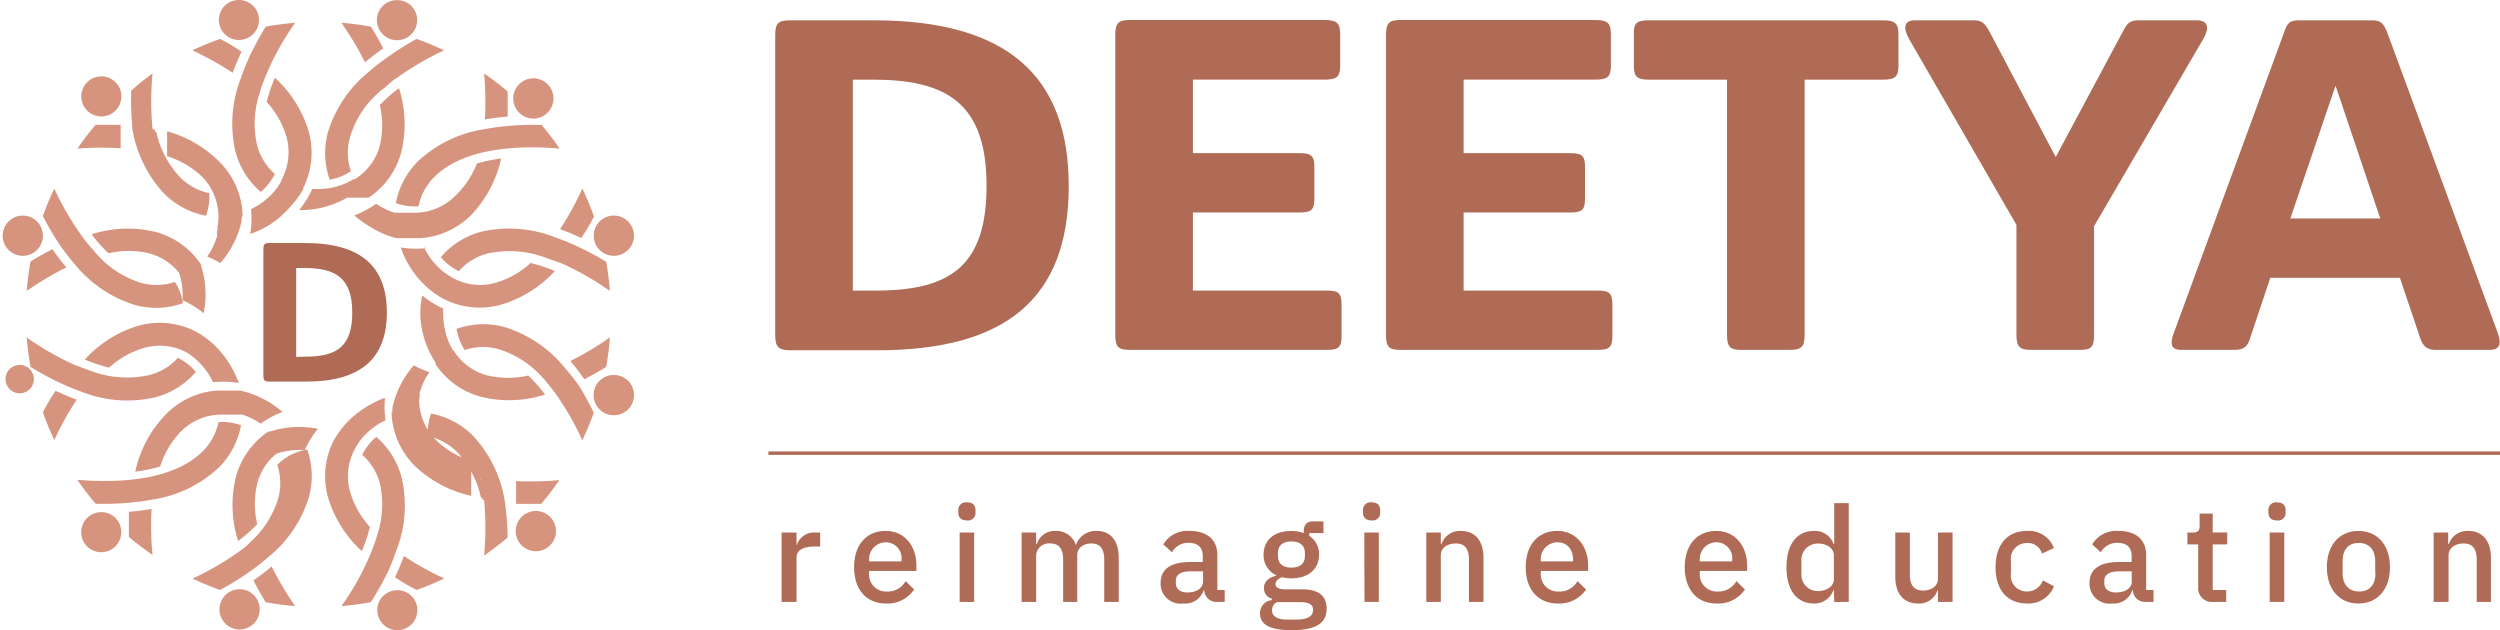 <svg xmlns="http://www.w3.org/2000/svg" width="542.026" height="136.626" viewBox="0 0 542.026 136.626">
  <g id="Layer_2" data-name="Layer 2" transform="translate(19.005 0.013)">
    <g id="Layer_1" data-name="Layer 1" transform="translate(-19.005 -0.013)">
      <path id="Path_64954" data-name="Path 64954" d="M85.11,79.985V64.935h3.232v2.907h0a3.968,3.968,0,0,1,4.139-2.907h.992v3.044H92.225c-2.48,0-3.882.838-3.882,2.394v9.612Z" transform="translate(84.35 50.518)" fill="#af6b55"/>
      <path id="Path_64955" data-name="Path 64955" d="M94.3,72.6c0-4.806,2.617-7.867,6.841-7.867s6.67,3.421,6.67,7.491V73.4H97.55v.5a3.694,3.694,0,0,0,3.951,3.968,4.412,4.412,0,0,0,3.968-2.258l1.847,1.813a6.944,6.944,0,0,1-6.123,3.044C96.917,80.464,94.3,77.4,94.3,72.6Zm3.267-1.471v.205h7v-.291a3.421,3.421,0,0,0-3.421-3.848,3.626,3.626,0,0,0-3.575,3.934Z" transform="translate(90.878 50.38)" fill="#af6b55"/>
      <path id="Path_64956" data-name="Path 64956" d="M107.51,63.316v-.5a1.642,1.642,0,0,1,1.881-1.71c1.317,0,1.847.684,1.847,1.71v.5a1.622,1.622,0,0,1-1.847,1.71C108.091,65.027,107.51,64.342,107.51,63.316Zm.291,4.327h3.147v15.05H107.8Z" transform="translate(100.26 47.81)" fill="#af6b55"/>
      <path id="Path_64957" data-name="Path 64957" d="M115.54,80.126V65.075h3.147v2.5h.154a4,4,0,0,1,4.019-2.839,4.43,4.43,0,0,1,4.447,3.061h0a4.532,4.532,0,0,1,4.549-3.061c2.976,0,4.738,2.138,4.738,5.849v9.543h-3.147V70.959c0-2.326-.872-3.506-2.788-3.506-1.591,0-3.061.838-3.061,2.583V80.126h-3.061V70.959c0-2.343-.889-3.506-2.754-3.506a2.754,2.754,0,0,0-3.1,2.582V80.126Z" transform="translate(105.961 50.378)" fill="#af6b55"/>
      <path id="Path_64958" data-name="Path 64958" d="M145.339,80.13a2.617,2.617,0,0,1-2.719-2.514h-.137a4.207,4.207,0,0,1-4.464,2.856,4.31,4.31,0,0,1-4.857-4.481c0-2.976,2.223-4.515,6.414-4.515H142.3V70.21c0-1.83-.975-2.89-3.1-2.89a3.951,3.951,0,0,0-3.575,2.052l-1.881-1.71a6.054,6.054,0,0,1,5.661-2.925c3.882,0,6.054,1.915,6.054,5.268v7.542h1.59V80.13Zm-2.976-4.464V73.494H139.73c-2.206,0-3.267.735-3.267,2.035v.513c0,1.334.975,2.035,2.531,2.035C140.927,78.078,142.363,77.171,142.363,75.666Z" transform="translate(118.475 50.372)" fill="#af6b55"/>
      <path id="Path_64959" data-name="Path 64959" d="M152.6,87.1c-4.926,0-6.841-1.334-6.841-3.609a2.8,2.8,0,0,1,2.565-2.89v-.325a2.292,2.292,0,0,1-1.71-2.309c0-1.556,1.214-2.309,2.668-2.668v-.1a4.738,4.738,0,0,1-2.753-4.464c0-3.061,2.172-5.131,5.986-5.131a7.423,7.423,0,0,1,2.719.462v-.393c0-1.334.633-2.155,1.967-2.155h2.309v2.531h-3.078v.616a4.686,4.686,0,0,1,2.121,4.07c0,3.044-2.206,5.131-6.02,5.131a7.559,7.559,0,0,1-1.967-.239c-.753.257-1.454.753-1.454,1.5s.787,1.129,2.121,1.129h3.694c3.711,0,5.268,1.556,5.268,4.173C160.23,85.514,158.006,87.1,152.6,87.1Zm1.933-6.071H149.4a1.967,1.967,0,0,0-1.043,1.71c0,1.231.906,2.069,3.25,2.069h1.967c2.463,0,3.677-.7,3.677-2.087C157.288,81.7,156.587,81.033,154.535,81.033Zm.958-10.039v-.564c0-1.71-1.077-2.548-2.925-2.548s-2.925.838-2.925,2.548v.564c0,1.71,1.077,2.548,2.925,2.548S155.492,72.7,155.492,70.994Z" transform="translate(127.428 49.521)" fill="#af6b55"/>
      <path id="Path_64960" data-name="Path 64960" d="M158.81,63.316v-.5a1.642,1.642,0,0,1,1.881-1.71c1.317,0,1.847.684,1.847,1.71v.5a1.622,1.622,0,0,1-1.847,1.71C159.392,65.027,158.81,64.342,158.81,63.316Zm.291,4.327h3.147v15.05h-3.113Z" transform="translate(136.696 47.81)" fill="#af6b55"/>
      <path id="Path_64961" data-name="Path 64961" d="M166.84,80.126V65.076h3.147v2.5h.154a4.173,4.173,0,0,1,4.224-2.839c3.061,0,4.874,2.138,4.874,5.849v9.543h-3.147v-9.15c0-2.343-.889-3.523-2.839-3.523-1.71,0-3.267.838-3.267,2.6V80.126Z" transform="translate(142.397 50.377)" fill="#af6b55"/>
      <path id="Path_64962" data-name="Path 64962" d="M179.44,72.6c0-4.806,2.634-7.867,6.841-7.867s6.687,3.421,6.687,7.491V73.4H182.707v.5a3.694,3.694,0,0,0,3.968,3.968,4.379,4.379,0,0,0,3.985-2.258l1.864,1.813a6.978,6.978,0,0,1-6.14,3.044C182.108,80.464,179.44,77.4,179.44,72.6Zm3.267-1.471v.205h7v-.291c0-2.326-1.266-3.848-3.421-3.848a3.626,3.626,0,0,0-3.574,3.934Z" transform="translate(151.352 50.38)" fill="#af6b55"/>
      <path id="Path_64963" data-name="Path 64963" d="M199.6,72.6c0-4.806,2.634-7.867,6.841-7.867s6.687,3.421,6.687,7.491V73.4H202.867v.5a3.694,3.694,0,0,0,3.968,3.968,4.43,4.43,0,0,0,3.968-2.258l1.847,1.813a6.978,6.978,0,0,1-6.14,3.044C202.234,80.464,199.6,77.4,199.6,72.6Zm3.267-1.471v.205h7.012v-.291a3.42,3.42,0,0,0-3.421-3.848,3.626,3.626,0,0,0-3.592,3.934Z" transform="translate(165.667 50.38)" fill="#af6b55"/>
      <path id="Path_64964" data-name="Path 64964" d="M222.779,80.126h-.137a4.327,4.327,0,0,1-4.156,2.839c-3.8,0-5.986-2.925-5.986-7.867s2.189-7.867,5.986-7.867a4.276,4.276,0,0,1,4.224,2.839h.137V61.21h3.147V82.623h-3.147Zm0-2.446V72.549c0-1.539-1.505-2.583-3.421-2.583a3.54,3.54,0,0,0-3.626,3.848v2.6a3.54,3.54,0,0,0,3.626,3.848C221.274,80.245,222.779,79.2,222.779,77.68Z" transform="translate(174.83 47.881)" fill="#af6b55"/>
      <path id="Path_64965" data-name="Path 64965" d="M235.543,77.483h-.1a4.156,4.156,0,0,1-4.224,2.839c-3.1,0-4.926-2.1-4.926-5.815V64.93h3.164V74.1c0,2.292.941,3.42,2.89,3.42,1.608,0,3.2-.838,3.2-2.6V64.93h3.164V79.98h-3.164Z" transform="translate(184.625 50.522)" fill="#af6b55"/>
      <path id="Path_64966" data-name="Path 64966" d="M239,72.6c0-4.806,2.48-7.867,6.841-7.867a5.8,5.8,0,0,1,5.815,3.711l-2.6,1.214a3.113,3.113,0,0,0-3.215-2.292,3.421,3.421,0,0,0-3.506,3.9v2.7a3.421,3.421,0,0,0,3.506,3.9,3.609,3.609,0,0,0,3.421-2.411l2.412,1.283a5.952,5.952,0,0,1-5.832,3.728C241.446,80.47,239,77.409,239,72.6Z" transform="translate(193.657 50.374)" fill="#af6b55"/>
      <path id="Path_64967" data-name="Path 64967" d="M263.031,80.13a2.617,2.617,0,0,1-2.719-2.514h-.137a4.207,4.207,0,0,1-4.4,2.856,4.31,4.31,0,0,1-4.857-4.481c0-2.976,2.223-4.515,6.413-4.515h2.719V70.21c0-1.83-.992-2.89-3.1-2.89a3.985,3.985,0,0,0-3.592,2.052l-1.864-1.71a6.054,6.054,0,0,1,5.661-2.925c3.865,0,6.037,1.915,6.037,5.268v7.542h1.591V80.13Zm-2.976-4.464V73.494h-2.668c-2.189,0-3.267.735-3.267,2.035v.513c0,1.334.992,2.035,2.548,2.035,1.967,0,3.421-.906,3.421-2.411Z" transform="translate(202.117 50.372)" fill="#af6b55"/>
      <path id="Path_64968" data-name="Path 64968" d="M268.981,81.685a2.976,2.976,0,0,1-3.318-3.267v-9.2H263.32V66.635h1.266c1.043,0,1.385-.428,1.385-1.471V62.53h2.839v4.1h3.147v2.583H268.81V79.1h2.924v2.583Z" transform="translate(210.929 48.817)" fill="#af6b55"/>
      <path id="Path_64969" data-name="Path 64969" d="M273.59,63.316v-.5a1.636,1.636,0,0,1,1.864-1.71c1.3,0,1.864.684,1.864,1.71v.5a1.628,1.628,0,0,1-1.864,1.71C274.137,65.027,273.59,64.342,273.59,63.316Zm.274,4.327h3.164v15.05h-3.164Z" transform="translate(218.225 47.81)" fill="#af6b55"/>
      <path id="Path_64970" data-name="Path 64970" d="M281,72.6c0-4.806,2.719-7.867,6.841-7.867s6.841,3.061,6.841,7.867-2.719,7.867-6.841,7.867S281,77.4,281,72.6Zm10.484,1.266V71.332c0-2.668-1.437-4-3.575-4s-3.489,1.283-3.489,4v2.531c0,2.668,1.454,4,3.592,4s3.523-1.334,3.523-4Z" transform="translate(223.487 50.38)" fill="#af6b55"/>
      <path id="Path_64971" data-name="Path 64971" d="M294.54,80.126V65.076h3.147v2.5h.154a4.173,4.173,0,0,1,4.224-2.839c3.062,0,4.892,2.138,4.892,5.849v9.543h-3.079v-9.15c0-2.343-.889-3.523-2.822-3.523-1.71,0-3.284.838-3.284,2.6V80.126Z" transform="translate(233.102 50.377)" fill="#af6b55"/>
      <line id="Line_2545" data-name="Line 2545" x2="375.425" transform="translate(166.601 98.248)" fill="#856f74" stroke="#af6b55" stroke-miterlimit="10" stroke-width="0.75"/>
      <path id="Path_64972" data-name="Path 64972" d="M84.3,68.188V3.2C84.3.6,85,0,87.464,0h18.215c28.8,0,42.261,11.972,42.261,35.916,0,24.457-13.682,35.625-41.56,35.625H87.464C85,71.455,84.3,70.873,84.3,68.188Zm21.875-9.595c16.436,0,23.944-5.644,23.944-22.764,0-18.112-8.911-22.969-24.748-22.969h-4.242V58.594Z" transform="translate(83.775 4.406)" fill="#af6b55"/>
      <path id="Path_64973" data-name="Path 64973" d="M127.41,68.217V3.227c0-2.668.7-3.267,3.181-3.267H172.75c2.771,0,3.421.7,3.421,3.164v6.6c0,2.48-.6,3.164-3.421,3.164h-28.51v15.94h23.174c2.668,0,3.164.7,3.164,3.164v6.533c0,2.48-.5,3.164-3.164,3.164H144.239V58.622h29.075c2.668,0,3.164.7,3.164,3.164v6.533c0,2.48-.5,3.164-3.164,3.164H130.557C128.111,71.483,127.41,70.9,127.41,68.217Z" transform="translate(114.394 4.377)" fill="#af6b55"/>
      <path id="Path_64974" data-name="Path 64974" d="M161.73,68.217V3.227c0-2.668.7-3.267,3.164-3.267H207.07c2.771,0,3.421.7,3.421,3.164v6.6c0,2.48-.6,3.164-3.421,3.164h-28.51v15.94h23.157c2.685,0,3.164.7,3.164,3.164v6.533c0,2.48-.479,3.164-3.164,3.164H178.559V58.622h29.075c2.685,0,3.181.7,3.181,3.164v6.533c0,2.48-.5,3.164-3.181,3.164H164.877C162.431,71.483,161.73,70.9,161.73,68.217Z" transform="translate(138.769 4.377)" fill="#af6b55"/>
      <path id="Path_64975" data-name="Path 64975" d="M196.317,12.861c-2.583,0-3.164-.684-3.164-3.164V3.164C193.068.7,193.649,0,196.317,0H247.1c2.771,0,3.421.7,3.421,3.164V9.7c0,2.48-.6,3.164-3.421,3.164H230.181V68.188c0,2.685-.787,3.267-3.267,3.267h-10.4c-2.463,0-3.164-.581-3.164-3.267V12.861Z" transform="translate(161.086 4.406)" fill="#af6b55"/>
      <path id="Path_64976" data-name="Path 64976" d="M228.505,4.259C226.795,1.283,227.513,0,229.685,0h12.776c1.71,0,2.275.6,3.267,2.275L260.18,29.639,274.82,2.275C275.709.564,276.307,0,278.086,0H290.76c2.172,0,3.061,1.283,1.283,4.259L268.492,44.638v23.55c0,2.685-.6,3.267-3.078,3.267H254.929c-2.48,0-3.267-.581-3.267-3.267V44.347Z" transform="translate(185.523 4.406)" fill="#af6b55"/>
      <path id="Path_64977" data-name="Path 64977" d="M310.812,55.823h-28.1L278.248,69.18c-.684,2.087-1.881,2.275-3.66,2.275H263.5c-1.71,0-2.873-.581-1.71-3.66L285.568,2.976C286.423.291,287.056,0,289.142,0h15.393c1.967,0,2.668.291,3.66,2.976l23.841,64.819c1.095,3.078-.188,3.66-1.864,3.66H318.987c-1.71,0-2.873-.188-3.677-2.275ZM287.056,42.962h19.5l-9.7-28.8Z" transform="translate(209.513 4.406)" fill="#af6b55"/>
      <path id="Path_64978" data-name="Path 64978" d="M80.8,47.592a4.346,4.346,0,1,1-6.168.175A4.416,4.416,0,0,1,80.8,47.592Z" transform="translate(55.275 34.92)" fill="#d6947e" fill-rule="evenodd"/>
      <path id="Path_64979" data-name="Path 64979" d="M32.58,58.756V31.437c0-1.121.28-1.367,1.332-1.367h7.658c12.109,0,17.786,5.029,17.786,15.07S53.608,60.122,41.832,60.122H33.912C32.86,60.122,32.58,59.877,32.58,58.756Zm9.2-4.048c6.9,0,10.076-2.366,10.076-9.568,0-7.623-3.75-9.655-10.409-9.655H39.694V54.76Z" transform="translate(24.52 22.617)" fill="#af6b55"/>
      <path id="Path_64980" data-name="Path 64980" d="M58.691,95.343h0a12.371,12.371,0,0,0-5.415,7.412,19.153,19.153,0,0,0,0,8.762h0a33.523,33.523,0,0,1-4.135,3.662,25.689,25.689,0,0,1-.543-13.686A17.3,17.3,0,0,1,55.73,91.418h.421a20.116,20.116,0,0,1,6.2-.964,21.222,21.222,0,0,1,4.083.4h0A21.028,21.028,0,0,0,63.6,95.431H62.424a16.543,16.543,0,0,0-3.242.35h0a14.018,14.018,0,0,0-4.591,1.857h0Zm-15.053-14.7c-.175-.368-.368-.718-.561-1.069a15.77,15.77,0,0,0-1.928-2.628h0a14.282,14.282,0,0,0-3.224-2.681h0a12.407,12.407,0,0,0-9.147-.964,19.276,19.276,0,0,0-7.623,4.293A33.769,33.769,0,0,1,15.9,75.84a25.584,25.584,0,0,1,11.565-7.325,17.208,17.208,0,0,1,12.266,1.139h0l.21.105h0a18.681,18.681,0,0,1,3.68,2.611h0a20.169,20.169,0,0,1,3.908,4.871,21.027,21.027,0,0,1,1.752,3.68,20.5,20.5,0,0,0-5.38-.175Zm.753,1.928h5.222a20.73,20.73,0,0,1,5.853,2.278h0a21.991,21.991,0,0,1,3.294,2.348,20.609,20.609,0,0,0-4.749,2.541,9.638,9.638,0,0,0-1-.631h0a15.631,15.631,0,0,0-2.979-1.332H45.093a12.406,12.406,0,0,0-8.411,3.715,19.1,19.1,0,0,0-4.451,7.553,35.464,35.464,0,0,1-5.4,1.1,25.462,25.462,0,0,1,6.361-12.126A17.243,17.243,0,0,1,44.392,82.569ZM42.447,53.515l.631-1h0a14.614,14.614,0,0,0,1.332-2.979h0v-.158h.158v-.263h0v-.228h0v-.263h0V48.4h0V48.17h0v-.228h.088V47.75h0v-.228h0v-.088h0v-.263h0A12.407,12.407,0,0,0,41.326,36.2a19.381,19.381,0,0,0-7.588-4.451h0v-.158h0V30.84h0v-.333h0v-.088h0v-.333h0v-.158h0v-.088h0v-.175h0v-.088h0v-.245h0v-.088h0v-.088h0V29.07h0v-.263h0v-.158h0v-.088h0v-.088h0v-.088h0V28.3h0v-.631h0V27.58h0v-.263h0V27.23h0v-.263h0v-.175h0V26.7h0v-.088h0v-.175h0v-.088A25.707,25.707,0,0,1,44.83,32.715a17.243,17.243,0,0,1,5.257,11.2v.175h0v.4h0v.4h-.193v.315h0v.315h0v.14h0v.14a20.222,20.222,0,0,1-2.278,5.853h0a20.345,20.345,0,0,1-2.348,3.277,20.081,20.081,0,0,0-2.821-1.419Zm-5.257,4.7h0A12.424,12.424,0,0,0,29.778,52.8a19.276,19.276,0,0,0-8.762,0h0a34.54,34.54,0,0,1-3.645-4.118,25.654,25.654,0,0,1,13.668-.561A17.243,17.243,0,0,1,41.115,55.25h0v.088h0v.088h0v.088h0a20.66,20.66,0,0,1,.964,6.2,19.924,19.924,0,0,1-.421,4.083h0A20.134,20.134,0,0,0,37.1,62.978s0,.088,0,.123V61.786a14.352,14.352,0,0,0-.35-3.242h0a14.019,14.019,0,0,0-1.857-4.609h0ZM74.375,95.361h0a12.389,12.389,0,0,0-.964,9.147,19.276,19.276,0,0,0,4.293,7.605,31.72,31.72,0,0,1-1.752,5.257,25.812,25.812,0,0,1-7.307-11.583,17.138,17.138,0,0,1,1.139-12.266h0l.088-.14h0l.158-.28h0a19.277,19.277,0,0,1,2.4-3.294h0A20.66,20.66,0,0,1,77.3,85.881a22.36,22.36,0,0,1,3.68-1.752h0A20.4,20.4,0,0,0,81.1,89h0l-1.086.561a15.773,15.773,0,0,0-2.629,1.91h0A14.02,14.02,0,0,0,74.83,94.5h0l-.123.228h0ZM58.6,36.763h0a12.477,12.477,0,0,0,1.051-9.095,19.276,19.276,0,0,0-4.311-7.675A33.874,33.874,0,0,1,57.1,14.736a25.689,25.689,0,0,1,7.325,11.583,17.225,17.225,0,0,1-1.139,12.266h0v.088h0v.14h0a1.4,1.4,0,0,0-.14.28h0a19.171,19.171,0,0,1-2.418,3.294h0a20.765,20.765,0,0,1-5.292,4.556,21.729,21.729,0,0,1-3.68,1.665h0a19.784,19.784,0,0,0,.175-5.38h0c.368-.175.718-.368,1.069-.561a15.036,15.036,0,0,0,2.646-1.928h0a14.51,14.51,0,0,0,2.541-3.032h0l.14-.228h0Zm15.771,0h0a12.266,12.266,0,0,0,5.5-7.342,19.644,19.644,0,0,0,0-8.762h0A33.52,33.52,0,0,1,84.012,17a25.619,25.619,0,0,1,.543,13.668A17.138,17.138,0,0,1,77.441,40.74H72.78a20.345,20.345,0,0,1-10.426,2.7h0a20.327,20.327,0,0,0,2.839-4.574h1.192a15.543,15.543,0,0,0,3.242-.333h0a14.018,14.018,0,0,0,4.591-1.857h0Zm15.053,14.7c.175.35.35.718.561,1.069a16.488,16.488,0,0,0,1.91,2.629h0a13.9,13.9,0,0,0,3.224,2.646h0a12.266,12.266,0,0,0,9.813,1.4,19.171,19.171,0,0,0,7.623-4.311,34.7,34.7,0,0,1,5.257,1.752,25.864,25.864,0,0,1-11.653,7.29A17.225,17.225,0,0,1,93.9,62.8h0l-.228-.105h0a19.433,19.433,0,0,1-3.68-2.611h0A20,20,0,0,1,86.063,55.2,19.137,19.137,0,0,1,84.4,51.535a20.4,20.4,0,0,0,5.362.158Zm-.789-1.945H83.382A20.186,20.186,0,0,1,77.6,46.944h0a19.994,19.994,0,0,1-3.277-2.366,20.433,20.433,0,0,0,4.731-2.523c.333.228.666.421,1,.631h0A15.087,15.087,0,0,0,83.031,44h4.836a12.442,12.442,0,0,0,8.411-3.715,19.661,19.661,0,0,0,4.626-6.939,34.61,34.61,0,0,1,5.257-1.1A25.864,25.864,0,0,1,99.8,44.368,17.243,17.243,0,0,1,88.639,49.52ZM90.6,78.573q-.333.508-.631,1h0a15.63,15.63,0,0,0-1.332,2.979v.228H88.5v.263h0v.228h0v.263h0v.228h0v.228h0v.21h-.105v.193h0v.315h0v.263h0a12.407,12.407,0,0,0,3.715,8.411,19.381,19.381,0,0,0,7.57,4.451h0v.158h0v.158h0v.245h0v.158h0v.333h0v.158h0v.088h0v.158h0v.263h0v3.47h0v.088h0v.245h0v.175h0v.088h0v.088h0v.088h0v.981h0v.263h0v.175h0v.088h0v.088h0A25.794,25.794,0,0,1,87.57,99.023a17.243,17.243,0,0,1-5.152-11.215V87.65h0V87.6h0V87.51h0v-.4h.175v-.315h0v-.315h0v-.123h0v-.14a20.729,20.729,0,0,1,2.278-5.853h0a21.832,21.832,0,0,1,2.348-3.277A20.133,20.133,0,0,0,90.6,78.573Zm5.257-4.7h0a12.266,12.266,0,0,0,7.412,5.432,19.4,19.4,0,0,0,8.762,0h0a31.858,31.858,0,0,1,3.645,4.118,25.444,25.444,0,0,1-13.668.543,17.19,17.19,0,0,1-10.076-7.114h0v-.088h0v-.088h0v-.088h0v-.088h0a20.117,20.117,0,0,1-3.294-10.461,21.536,21.536,0,0,1,.4-4.1h0A20.2,20.2,0,0,0,93.6,64.782s0,0,0-.123a11,11,0,0,0,0,1.314,15.559,15.559,0,0,0,.35,3.242h0A14.6,14.6,0,0,0,95.7,73.824h0ZM14.322,30.069a61.209,61.209,0,0,1,3.925-5.134h5.415v.088h0v.894h0V26h0v.088h0v.088h0v.158h0v.088h0v.14h0v.088h0v.088h0v.088h0v.841h0v.14h0V27.9h0v.14h0v.088h0v.14h0v.473h0v.683h0v.6a66.709,66.709,0,0,0-9.375.088ZM6.8,44.736a60.913,60.913,0,0,1,2.471-5.958A63.364,63.364,0,0,0,15.356,49.2h0l1.016,1.314h0l.315.386h0l.263.315h0l.21.245h0l.14.158h0l.158.175h0l.105.123h0l.105.105.158.175h0A21.028,21.028,0,0,0,28.1,59.21a12.477,12.477,0,0,0,7.325-.193h0a11.9,11.9,0,0,1,1.752,4.591h0a17.19,17.19,0,0,1-10.514.368,27.039,27.039,0,0,1-13.02-8.9h0c-1.034-1.192-2.068-2.506-3.084-3.943h0a65.557,65.557,0,0,1-3.75-6.4ZM3.3,60.962c.175-2.138.438-4.276.824-6.378,1.647-1.016,3.224-1.893,4.749-2.681.964,1.384,1.963,2.7,3.014,3.96a68.1,68.1,0,0,0-8.586,5.1Zm.841,16.419A61.1,61.1,0,0,1,3.3,71.056a62.788,62.788,0,0,0,10.742,6.1h.088l.473.193h.088l.473.193h0c.526.21,1.034.4,1.56.578h0a22.412,22.412,0,0,0,13.09,1.1,12.494,12.494,0,0,0,6.256-3.75h0a11.653,11.653,0,0,1,3.89,3.049h0a17.278,17.278,0,0,1-8.867,5.52,26.863,26.863,0,0,1-15.771-1.174h0c-1.489-.526-3.032-1.139-4.644-1.893h0a64.842,64.842,0,0,1-6.536-3.522ZM9.275,93.24A57.532,57.532,0,0,1,6.8,87.282a38.97,38.97,0,0,1,2.769-4.661c1.507.7,3.032,1.349,4.574,1.91A65.485,65.485,0,0,0,9.275,93.31Zm8.919,13.791a61.816,61.816,0,0,1-3.925-5.117c14.159,1.157,22.675-1.752,27.109-6.1a12.512,12.512,0,0,0,3.5-6.414h0a12.039,12.039,0,0,1,4.889.683,17.331,17.331,0,0,1-4.942,9.287,26.951,26.951,0,0,1-14.211,6.817h0q-1.419.263-2.944.473h0c-.648,0-1.314.158-2.015.21h0a63.824,63.824,0,0,1-7.465.228Zm12.389,11.18c-1.752-1.227-3.5-2.523-5.134-3.925v-5.432c1.665-.14,3.312-.333,4.924-.631a66.73,66.73,0,0,0,.21,10.058ZM45.216,125.8c-2.033-.736-4.013-1.56-5.958-2.471a63.348,63.348,0,0,0,10.426-6.1h0l.28-.21h0l.28-.21h0l.123-.105h0l.14-.105h0l.193-.158h0l.123-.105h0l.245-.21h0l.228-.21h0l.28-.28h0l.315-.315h0A21.028,21.028,0,0,0,57.815,106a12.547,12.547,0,0,0-.193-7.342h0a11.916,11.916,0,0,1,6.484-3.312h0a17.138,17.138,0,0,1,.35,10.409,26.793,26.793,0,0,1-8.937,13.037h0a44.473,44.473,0,0,1-3.96,3.1h0A66.583,66.583,0,0,1,45.216,125.8Zm16.3,3.5c-2.155-.175-4.276-.456-6.4-.841-1-1.63-1.875-3.207-2.664-4.749,1.367-.946,2.7-1.945,3.96-3.014a65.013,65.013,0,0,0,5.1,8.6Zm16.4-.859a60.9,60.9,0,0,1-6.4.859,56.442,56.442,0,0,0,7.15-13.44h0c.245-.7.456-1.367.648-2.033h0a21.028,21.028,0,0,0,.561-11.092A12.424,12.424,0,0,0,76.039,96.5h0a12.021,12.021,0,0,1,3.049-3.89h0a17.4,17.4,0,0,1,5.52,8.884,26.811,26.811,0,0,1-1.174,15.771h0l-.105.28h0a46.175,46.175,0,0,1-1.752,4.381h0a60.054,60.054,0,0,1-3.662,6.484Zm15.876-5.117a61.662,61.662,0,0,1-5.958,2.471,39.246,39.246,0,0,1-4.679-2.769c.718-1.507,1.367-3.049,1.928-4.591a65.45,65.45,0,0,0,8.709,4.854Zm13.791-8.919c-1.63,1.384-3.347,2.7-5.117,3.925a64.082,64.082,0,0,0,0-12.091h-.35l-.105-.473h-.228a20.818,20.818,0,0,0-5.117-9.813,12.389,12.389,0,0,0-6.4-3.5,12.266,12.266,0,0,1,.7-4.907,17.366,17.366,0,0,1,9.182,4.907,26.951,26.951,0,0,1,6.817,14.211v.28h0v.088h0v-.508h0v.088h0a64.246,64.246,0,0,1,.613,7.763Zm11.18-12.389c-1.227,1.752-2.541,3.5-3.925,5.117H109.4v-.088h0v-.088h0V106.8h0v-.088h0v-.088h0v-.158h0v-.088h0v-.158h0v-1.454h0v-.088h0v-.14h0v-.158h0V104.3h0v-.158h0v-1.121h0v-.228h0v-.6a69.162,69.162,0,0,0,9.357-.21Zm7.482-14.632c-.736,2.033-1.56,4.013-2.488,5.958a61.454,61.454,0,0,0-6.081-10.514h0l-1-1.262h0l-.333-.4h0l-.263-.315h0l-.473-.613h0l-.158-.175h0l-.158-.175h0l-.105-.105h0l-.088-.105-.175-.175h0a21.028,21.028,0,0,0-9.34-5.923,12.494,12.494,0,0,0-7.325.193h0a12.267,12.267,0,0,1-1.752-4.591h0a17.348,17.348,0,0,1,10.514-.35,27.038,27.038,0,0,1,13.02,8.9h0a44.817,44.817,0,0,1,3.1,3.943h0q1.683,2.765,3.1,5.678Zm3.5-16.314q-.245,3.2-.806,6.361c-1.63,1-3.207,1.893-4.749,2.681a48.077,48.077,0,0,0-3.014-3.96,66.428,66.428,0,0,0,8.569-5.117Zm-.806-16.437a57.615,57.615,0,0,1,.789,6.326,61.489,61.489,0,0,0-10.742-6.1h0l-.561-.158h0l-.473-.193h0l-1.647-.561h0a22.43,22.43,0,0,0-13.09-1.1,12.424,12.424,0,0,0-6.238,3.838h0a11.828,11.828,0,0,1-3.89-3.049h0a17.261,17.261,0,0,1,8.867-5.537,27.021,27.021,0,0,1,15.771,1.192h0c1.489.508,3.049,1.139,4.661,1.875h0A62.888,62.888,0,0,1,128.942,54.636Zm-5.117-15.771a64.367,64.367,0,0,1,2.471,5.958,38.971,38.971,0,0,1-2.769,4.661c-1.507-.7-3.049-1.349-4.591-1.91a66.583,66.583,0,0,0,4.836-8.8Zm-8.9-13.9c1.384,1.647,2.7,3.347,3.925,5.134-14.176-1.174-22.78,1.752-27.109,6.1a12.529,12.529,0,0,0-3.5,6.414h0a12.161,12.161,0,0,1-4.907-.683,17.366,17.366,0,0,1,4.907-9.182,27.091,27.091,0,0,1,14.176-6.834h0q1.4-.263,2.944-.473h0l2.015-.228h0a68.344,68.344,0,0,1,7.553-.245ZM102.464,13.807a61.832,61.832,0,0,1,5.117,3.925v5.432a45.316,45.316,0,0,0-4.942.631A66.586,66.586,0,0,0,102.464,13.807ZM87.832,6.325A60.914,60.914,0,0,1,93.79,8.8a62.61,62.61,0,0,0-10.409,6.1h-.088l-.28.21h0l-.28.21h0l-.14.105h0l-.123.105h0l-.193.175h0l-.123.105h0l-.245.21h0l-.245.21h0l-.3.263h0l-.333.315h0a20.59,20.59,0,0,0-7.64,10.864,12.267,12.267,0,0,0,.193,7.325h0a12.038,12.038,0,0,1-4.591,1.857h0a17.278,17.278,0,0,1-.35-10.409A27.039,27.039,0,0,1,77.529,13.4h0a47.894,47.894,0,0,1,3.96-3.084h0a63.483,63.483,0,0,1,6.343-4ZM71.518,2.82a64.467,64.467,0,0,1,6.4.841,47.223,47.223,0,0,1,2.664,4.731c-1.367.946-2.7,1.945-3.943,3A68.34,68.34,0,0,0,71.518,2.82Zm-16.4.841c2.138-.386,4.276-.666,6.4-.841a57.826,57.826,0,0,0-7.149,13.44h0c-.245.683-.456,1.367-.631,2.033h0a20.7,20.7,0,0,0-.473,11.127A12.371,12.371,0,0,0,57.1,35.589h0A12.126,12.126,0,0,1,54.048,39.5h0a17.278,17.278,0,0,1-5.52-8.867,27.039,27.039,0,0,1,1.192-15.771h0l.088-.263h0c.491-1.4,1.069-2.856,1.752-4.363h0a68.957,68.957,0,0,1,3.557-6.571Zm-9.9,2.664a38.972,38.972,0,0,1,4.661,2.769c-.718,1.507-1.349,3.032-1.91,4.574A69.025,69.025,0,0,0,39.205,8.8,61.984,61.984,0,0,1,45.216,6.325ZM30.584,13.79a62.646,62.646,0,0,0,0,12.091h.228v.088h.228l.088.473h.245a21.028,21.028,0,0,0,5.117,9.813,12.407,12.407,0,0,0,6.378,3.5,11.881,11.881,0,0,1-.7,4.907A17.383,17.383,0,0,1,33,39.759a26.951,26.951,0,0,1-6.834-14.211v-.28h0V25.18h0v-.088h0V25a63.819,63.819,0,0,1-.21-7.465q2.223-1.983,4.626-3.75Zm.736,16.262.105.508M31.092,29l.105.543M101.483,101h0m.245,1.034a.761.761,0,0,0-.123-.508m.333,1.542-.105-.526m.386,2.225v-.491M30.812,27.37v.491" transform="translate(2.492 2.116)" fill="#d6947e"/>
      <path id="Path_64981" data-name="Path 64981" d="M71.156,64.405a4.363,4.363,0,1,1-6.168.193A4.363,4.363,0,0,1,71.156,64.405Z" transform="translate(48.011 47.564)" fill="#d6947e" fill-rule="evenodd"/>
      <path id="Path_64982" data-name="Path 64982" d="M80.8,47.592a4.346,4.346,0,1,1-6.168.175A4.416,4.416,0,0,1,80.8,47.592Z" transform="translate(55.275 34.92)" fill="#d6947e" fill-rule="evenodd"/>
      <path id="Path_64983" data-name="Path 64983" d="M80.806,27.855a4.363,4.363,0,1,1-6.168.193,4.363,4.363,0,0,1,6.168-.193Z" transform="translate(55.271 20.066)" fill="#d6947e" fill-rule="evenodd"/>
      <path id="Path_64984" data-name="Path 64984" d="M70.846,10.878a4.363,4.363,0,1,1-6.151.175A4.363,4.363,0,0,1,70.846,10.878Z" transform="translate(47.778 7.289)" fill="#d6947e" fill-rule="evenodd"/>
      <path id="Path_64985" data-name="Path 64985" d="M53.99,1.179a4.363,4.363,0,1,1-6.168.175,4.433,4.433,0,0,1,6.168-.175Z" transform="translate(35.09 0.007)" fill="#d6947e" fill-rule="evenodd"/>
      <path id="Path_64986" data-name="Path 64986" d="M34.409,1.172a4.346,4.346,0,1,1-6.151.175,4.4,4.4,0,0,1,6.151-.175Z" transform="translate(20.378 -0.003)" fill="#d6947e" fill-rule="evenodd"/>
      <path id="Path_64987" data-name="Path 64987" d="M17.389,10.638a4.346,4.346,0,1,1-6.151.175A4.346,4.346,0,0,1,17.389,10.638Z" transform="translate(7.574 7.108)" fill="#d6947e" fill-rule="evenodd"/>
      <path id="Path_64988" data-name="Path 64988" d="M7.676,27.855a4.363,4.363,0,1,1-6.168.193A4.363,4.363,0,0,1,7.676,27.855Z" transform="translate(0.253 20.066)" fill="#d6947e" fill-rule="evenodd"/>
      <path id="Path_64989" data-name="Path 64989" d="M7.346,47.443a3.077,3.077,0,1,1,0-.035Z" transform="translate(0.005 34.771)" fill="#d6947e" fill-rule="evenodd"/>
      <path id="Path_64990" data-name="Path 64990" d="M17.383,64.562a4.346,4.346,0,1,1-6.168.175A4.346,4.346,0,0,1,17.383,64.562Z" transform="translate(7.562 47.67)" fill="#d6947e" fill-rule="evenodd"/>
      <path id="Path_64991" data-name="Path 64991" d="M34.5,74.082a4.363,4.363,0,1,1-6.151.175,4.363,4.363,0,0,1,6.151-.175Z" transform="translate(20.431 54.849)" fill="#d6947e" fill-rule="evenodd"/>
      <path id="Path_64992" data-name="Path 64992" d="M54.009,74.192a4.346,4.346,0,1,1-6.151.175,4.4,4.4,0,0,1,6.151-.175Z" transform="translate(35.124 54.932)" fill="#d6947e" fill-rule="evenodd"/>
    </g>
  </g>
</svg>
